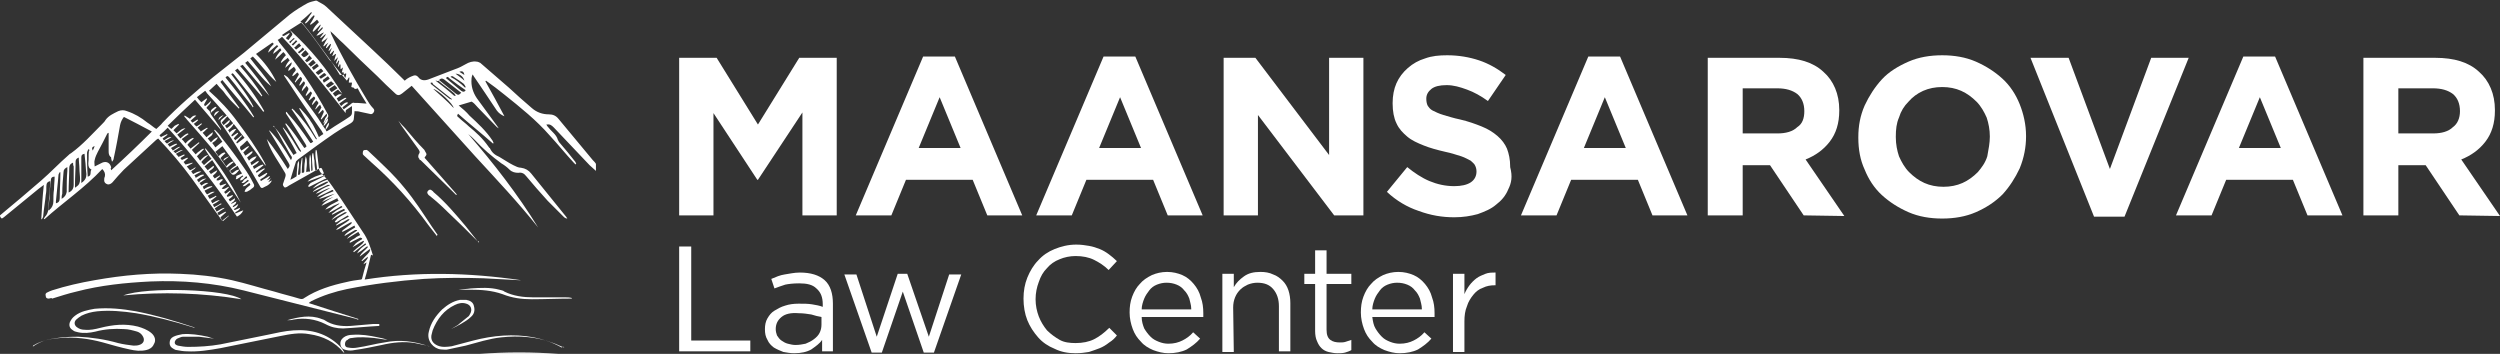 <?xml version="1.0" encoding="utf-8"?>
<!-- Generator: Adobe Illustrator 19.0.0, SVG Export Plug-In . SVG Version: 6.00 Build 0)  -->
<svg version="1.1" id="Layer_1" xmlns="http://www.w3.org/2000/svg" xmlns:xlink="http://www.w3.org/1999/xlink" x="0px" y="0px"
	 viewBox="-302 223.3 393.5 55.7" style="enable-background:new -302 223.3 393.5 55.7;" xml:space="preserve">
<rect x="-302" y="223.3" width="393.5" height="55.7" fill="#333333" stroke="none"/>
<style type="text/css">
	.st0{fill:#FFFFFF;}
</style>
<g id="XMLID_74_">
	<g id="XMLID_72_">
		<g id="XMLID_211_">
			<path id="XMLID_239_" class="st0" d="M-175.7,257.2v-16.2l-7,10.6h-0.1l-6.9-10.5v16.1h-5.4v-24.8h5.9l6.5,10.5l6.5-10.5h5.9
				v24.8H-175.7z"/>
			<path id="XMLID_236_" class="st0" d="M-146.6,257.2l-2.3-5.6h-10.5l-2.3,5.6h-5.6l10.6-25h5l10.6,25H-146.6z M-154.1,238.6
				l-3.3,8h6.6L-154.1,238.6z"/>
			<path id="XMLID_233_" class="st0" d="M-118.2,257.2l-2.3-5.6H-131l-2.3,5.6h-5.6l10.6-25h5l10.6,25H-118.2z M-125.7,238.6l-3.3,8
				h6.6L-125.7,238.6z"/>
			<path id="XMLID_231_" class="st0" d="M-92,257.2l-12-15.8v15.8h-5.4v-24.8h5l11.6,15.3v-15.3h5.4v24.8H-92z"/>
			<path id="XMLID_229_" class="st0" d="M-64.6,253.1c-0.4,1-1.1,1.8-1.9,2.4c-0.8,0.7-1.8,1.1-2.9,1.5c-1.1,0.3-2.3,0.5-3.7,0.5
				c-1.9,0-3.7-0.3-5.6-1c-1.8-0.6-3.5-1.6-5-3l3.2-3.9c1.1,0.9,2.3,1.7,3.5,2.2s2.5,0.8,3.9,0.8c1.1,0,2-0.2,2.6-0.6
				c0.6-0.4,0.9-1,0.9-1.7l0,0c0-0.4-0.1-0.7-0.2-0.9c-0.1-0.3-0.4-0.5-0.7-0.8c-0.4-0.2-0.9-0.5-1.5-0.7c-0.7-0.2-1.5-0.5-2.5-0.7
				c-1.3-0.3-2.4-0.6-3.4-1s-1.9-0.8-2.6-1.4c-0.7-0.6-1.3-1.2-1.7-2.1c-0.4-0.8-0.6-1.9-0.6-3.1v-0.1c0-1.1,0.2-2.2,0.6-3.1
				c0.4-0.9,1-1.7,1.8-2.4s1.7-1.2,2.7-1.5c1.1-0.4,2.2-0.5,3.5-0.5c1.8,0,3.5,0.3,5,0.8s2.9,1.3,4.2,2.3l-2.8,4.1
				c-1.1-0.8-2.2-1.4-3.3-1.8c-1.1-0.4-2.1-0.7-3.2-0.7s-1.9,0.2-2.4,0.6s-0.8,0.9-0.8,1.5v0.1c0,0.4,0.1,0.8,0.2,1
				c0.2,0.3,0.4,0.6,0.8,0.8s1,0.5,1.7,0.7s1.6,0.5,2.6,0.7c1.3,0.3,2.4,0.7,3.4,1.1c1,0.4,1.8,0.9,2.5,1.5s1.2,1.3,1.5,2
				c0.3,0.8,0.5,1.7,0.5,2.8v0.1C-63.9,251.1-64.1,252.1-64.6,253.1z"/>
			<path id="XMLID_226_" class="st0" d="M-41.9,257.2l-2.3-5.6h-10.5l-2.3,5.6h-5.6l10.6-25h5l10.6,25H-41.9z M-49.4,238.6l-3.3,8
				h6.6L-49.4,238.6z"/>
			<path id="XMLID_223_" class="st0" d="M-18.1,257.2l-5.3-7.9h-4.3v7.9h-5.5v-24.8h11.3c3,0,5.3,0.7,6.9,2.2c1.6,1.4,2.5,3.5,2.5,6
				v0.1c0,2-0.5,3.6-1.5,4.9c-1,1.3-2.3,2.2-3.8,2.8l6.1,8.9L-18.1,257.2L-18.1,257.2z M-18,240.8c0-1.2-0.4-2.1-1.1-2.7
				c-0.8-0.6-1.8-0.9-3.2-0.9h-5.4v7.1h5.5c1.3,0,2.4-0.3,3.1-1C-18.3,242.8-18,241.9-18,240.8L-18,240.8z"/>
			<path id="XMLID_220_" class="st0" d="M15.9,249.8c-0.7,1.5-1.6,2.9-2.7,4.1c-1.2,1.2-2.6,2.1-4.2,2.8c-1.6,0.7-3.4,1-5.3,1
				s-3.7-0.3-5.3-1c-1.6-0.7-3-1.6-4.2-2.7c-1.2-1.1-2.1-2.5-2.7-4c-0.7-1.5-1-3.2-1-5v-0.1c0-1.8,0.3-3.4,1-5
				c0.7-1.5,1.6-2.9,2.7-4.1s2.6-2.1,4.2-2.8s3.4-1,5.3-1s3.7,0.3,5.3,1s3,1.6,4.2,2.7c1.2,1.1,2.1,2.5,2.7,4s1,3.2,1,5v0.1
				C16.9,246.4,16.6,248.1,15.9,249.8z M11.2,244.8c0-1.1-0.2-2.1-0.5-3c-0.4-0.9-0.9-1.8-1.6-2.5s-1.5-1.3-2.4-1.7s-1.9-0.6-3-0.6
				s-2.1,0.2-3,0.6c-0.9,0.4-1.7,1-2.3,1.7c-0.7,0.7-1.2,1.5-1.5,2.5c-0.4,0.9-0.5,1.9-0.5,3v0.1c0,1.1,0.2,2.1,0.5,3
				c0.4,0.9,0.9,1.8,1.6,2.5s1.5,1.3,2.4,1.7s1.9,0.6,3,0.6s2.1-0.2,3-0.6s1.7-1,2.4-1.7c0.6-0.7,1.2-1.5,1.5-2.5
				C11,246.8,11.2,245.8,11.2,244.8L11.2,244.8z"/>
			<path id="XMLID_218_" class="st0" d="M32.4,257.4h-4.8l-10-25h6l6.5,17.5l6.5-17.5h5.9L32.4,257.4z"/>
			<path id="XMLID_215_" class="st0" d="M61.2,257.2l-2.3-5.6H48.4l-2.3,5.6h-5.6l10.6-25h5l10.6,25H61.2z M53.7,238.6l-3.3,8H57
				L53.7,238.6z"/>
			<path id="XMLID_212_" class="st0" d="M85.1,257.2l-5.3-7.9h-4.3v7.9H70v-24.8h11.3c3,0,5.3,0.7,6.9,2.2c1.6,1.4,2.5,3.5,2.5,6
				v0.1c0,2-0.5,3.6-1.5,4.9c-1,1.3-2.3,2.2-3.8,2.8l6.1,8.9L85.1,257.2z M85.2,240.8c0-1.2-0.4-2.1-1.1-2.7
				c-0.8-0.6-1.8-0.9-3.2-0.9h-5.4v7.1H81c1.3,0,2.4-0.3,3.1-1C84.8,242.8,85.2,241.9,85.2,240.8L85.2,240.8z"/>
		</g>
		<g id="XMLID_189_">
			<path id="XMLID_209_" class="st0" d="M-195.1,262.1h1.9v14.8h9.3v1.7h-11.2V262.1z"/>
			<path id="XMLID_206_" class="st0" d="M-178.4,268.1c-0.6,0.2-1.2,0.4-1.7,0.6l-0.5-1.5c0.7-0.3,1.4-0.6,2.1-0.7s1.5-0.3,2.4-0.3
				c1.7,0,3,0.4,3.9,1.2c0.9,0.8,1.3,2.1,1.3,3.7v7.5h-1.7v-1.8c-0.4,0.6-1,1-1.7,1.5c-0.7,0.4-1.6,0.6-2.7,0.6
				c-0.6,0-1.1-0.1-1.7-0.2c-0.5-0.2-1-0.4-1.5-0.7c-0.4-0.3-0.8-0.7-1-1.2c-0.3-0.5-0.4-1-0.4-1.7c0-0.6,0.1-1.2,0.4-1.7
				s0.6-0.9,1.1-1.2c0.5-0.3,1-0.6,1.7-0.8c0.6-0.2,1.3-0.3,2.1-0.3s1.5,0,2.1,0.1s1.2,0.2,1.7,0.4v-0.4c0-1.1-0.3-1.9-1-2.5
				c-0.6-0.6-1.5-0.8-2.7-0.8C-177.2,267.9-177.9,268-178.4,268.1z M-179,273.2c-0.6,0.5-0.9,1.1-0.9,1.9c0,0.4,0.1,0.7,0.2,1
				c0.2,0.3,0.4,0.6,0.7,0.8c0.3,0.2,0.6,0.4,1,0.5s0.8,0.2,1.2,0.2c0.6,0,1.1-0.1,1.6-0.2c0.5-0.2,0.9-0.4,1.3-0.7
				c0.4-0.3,0.7-0.6,0.9-1s0.3-0.8,0.3-1.3v-1.2c-0.5-0.1-1-0.2-1.6-0.4c-0.6-0.1-1.3-0.2-2-0.2C-177.5,272.5-178.4,272.7-179,273.2
				z"/>
			<path id="XMLID_204_" class="st0" d="M-155.8,276.3l3.2-9.8h1.9l-4.3,12.3h-1.6l-3.3-9.6l-3.3,9.6h-1.6l-4.3-12.3h1.9l3.2,9.8
				l3.3-9.9h1.5L-155.8,276.3z"/>
			<path id="XMLID_202_" class="st0" d="M-127.4,277.2c-0.5,0.4-1,0.7-1.5,0.9s-1.1,0.4-1.7,0.6c-0.6,0.1-1.3,0.2-2.1,0.2
				c-1.2,0-2.3-0.2-3.3-0.7c-1-0.4-1.9-1-2.6-1.8c-0.7-0.8-1.3-1.7-1.7-2.7s-0.6-2.2-0.6-3.4c0-1.2,0.2-2.3,0.6-3.3
				c0.4-1,1-2,1.7-2.7c0.7-0.8,1.6-1.4,2.6-1.8s2.1-0.7,3.4-0.7c0.8,0,1.4,0.1,2,0.2s1.2,0.3,1.7,0.5s1,0.5,1.4,0.8s0.9,0.7,1.3,1.1
				l-1.3,1.4c-0.7-0.7-1.5-1.2-2.3-1.6s-1.8-0.6-2.9-0.6c-0.9,0-1.8,0.2-2.5,0.5c-0.8,0.3-1.5,0.8-2,1.4c-0.6,0.6-1,1.3-1.3,2.2
				c-0.3,0.8-0.5,1.7-0.5,2.7s0.2,1.9,0.5,2.7c0.3,0.8,0.8,1.6,1.3,2.2c0.6,0.6,1.3,1.1,2,1.5s1.6,0.5,2.5,0.5
				c1.1,0,2.1-0.2,2.9-0.6c0.8-0.4,1.6-1,2.4-1.8l1.2,1.2C-126.5,276.5-126.9,276.9-127.4,277.2z"/>
			<path id="XMLID_199_" class="st0" d="M-121.9,275c0.3,0.5,0.6,0.9,1,1.3s0.8,0.6,1.3,0.8c0.5,0.2,1,0.3,1.5,0.3
				c0.9,0,1.6-0.2,2.2-0.5s1.2-0.7,1.7-1.3l1.1,1c-0.6,0.7-1.3,1.2-2.1,1.7c-0.8,0.4-1.8,0.6-2.9,0.6c-0.8,0-1.6-0.2-2.4-0.5
				c-0.7-0.3-1.4-0.7-1.9-1.3c-0.6-0.6-1-1.2-1.3-2s-0.5-1.7-0.5-2.6s0.1-1.7,0.4-2.5s0.7-1.5,1.2-2c0.5-0.6,1.1-1,1.9-1.4
				c0.7-0.3,1.5-0.5,2.4-0.5s1.7,0.2,2.4,0.5c0.7,0.3,1.3,0.8,1.8,1.4s0.9,1.3,1.1,2.1c0.3,0.8,0.4,1.6,0.4,2.5c0,0.1,0,0.2,0,0.3
				s0,0.2,0,0.3h-9.7C-122.3,273.9-122.1,274.5-121.9,275z M-114.5,271.9c0-0.6-0.2-1.1-0.3-1.6c-0.2-0.5-0.4-0.9-0.8-1.3
				c-0.3-0.4-0.7-0.7-1.2-0.9c-0.5-0.2-1-0.3-1.6-0.3c-0.5,0-1,0.1-1.5,0.3c-0.5,0.2-0.9,0.5-1.2,0.9s-0.6,0.8-0.8,1.3
				s-0.4,1.1-0.4,1.7h7.8V271.9z"/>
			<path id="XMLID_197_" class="st0" d="M-107.8,278.7h-1.8v-12.3h1.8v2.1c0.4-0.7,0.9-1.2,1.6-1.7s1.5-0.7,2.6-0.7
				c0.7,0,1.4,0.1,2,0.4c0.6,0.2,1.1,0.6,1.5,1s0.7,0.9,0.9,1.5s0.3,1.3,0.3,2v7.6h-1.8v-7.1c0-1.1-0.3-2-0.9-2.7s-1.4-1-2.5-1
				c-0.5,0-1,0.1-1.5,0.3c-0.4,0.2-0.8,0.4-1.2,0.8c-0.3,0.3-0.6,0.7-0.8,1.2s-0.3,1-0.3,1.6L-107.8,278.7L-107.8,278.7z"/>
			<path id="XMLID_195_" class="st0" d="M-93.2,275.2c0,0.8,0.2,1.3,0.6,1.6c0.4,0.3,0.9,0.4,1.5,0.4c0.3,0,0.6,0,0.9-0.1
				s0.6-0.2,0.9-0.3v1.6c-0.3,0.2-0.7,0.3-1,0.4c-0.4,0.1-0.8,0.1-1.2,0.1c-0.5,0-0.9-0.1-1.4-0.2c-0.4-0.1-0.8-0.3-1.1-0.6
				s-0.5-0.6-0.7-1.1c-0.2-0.4-0.3-1-0.3-1.6V268h-1.7v-1.6h1.7v-3.7h1.8v3.7h3.9v1.6h-3.9C-93.2,268-93.2,275.2-93.2,275.2z"/>
			<path id="XMLID_192_" class="st0" d="M-85.5,275c0.3,0.5,0.6,0.9,1,1.3s0.8,0.6,1.3,0.8c0.5,0.2,1,0.3,1.5,0.3
				c0.9,0,1.6-0.2,2.2-0.5s1.2-0.7,1.7-1.3l1.1,1c-0.6,0.7-1.3,1.2-2.1,1.7c-0.8,0.4-1.8,0.6-2.9,0.6c-0.8,0-1.6-0.2-2.4-0.5
				c-0.7-0.3-1.4-0.7-1.9-1.3c-0.6-0.6-1-1.2-1.3-2s-0.5-1.7-0.5-2.6s0.1-1.7,0.4-2.5s0.7-1.5,1.2-2c0.5-0.6,1.1-1,1.9-1.4
				c0.7-0.3,1.5-0.5,2.4-0.5s1.7,0.2,2.4,0.5c0.7,0.3,1.3,0.8,1.8,1.4s0.9,1.3,1.1,2.1c0.3,0.8,0.4,1.6,0.4,2.5c0,0.1,0,0.2,0,0.3
				s0,0.2,0,0.3H-86C-85.9,273.9-85.8,274.5-85.5,275z M-78.2,271.9c0-0.6-0.2-1.1-0.3-1.6c-0.2-0.5-0.4-0.9-0.8-1.3
				c-0.3-0.4-0.7-0.7-1.2-0.9c-0.5-0.2-1-0.3-1.6-0.3c-0.5,0-1,0.1-1.5,0.3c-0.5,0.2-0.9,0.5-1.2,0.9s-0.6,0.8-0.8,1.3
				s-0.4,1.1-0.4,1.7h7.8V271.9z"/>
			<path id="XMLID_190_" class="st0" d="M-71.5,278.7h-1.8v-12.3h1.8v3.2c0.2-0.5,0.5-1,0.8-1.4s0.7-0.8,1.1-1.1
				c0.4-0.3,0.9-0.5,1.4-0.7s1-0.2,1.6-0.2v2h-0.1c-0.7,0-1.3,0.1-1.9,0.4c-0.6,0.2-1.1,0.6-1.5,1.1s-0.8,1.1-1,1.8
				c-0.3,0.7-0.4,1.5-0.4,2.4V278.7L-71.5,278.7z"/>
		</g>
	</g>
	<g id="XMLID_73_">
		<g id="XMLID_681_">
			<path id="XMLID_703_" class="st0" d="M-302,257.2c2.2-1.8,4.4-3.7,6.5-5.5c1.5-1.3,2.8-2.7,4.3-4c0.1-0.1,0.2-0.2,0.4-0.3
				c1.8-1.3,3.3-3,4.9-4.6c0.2-0.2,0.4-0.4,0.5-0.6c0.5-0.7,1.2-1,2-1.4c0.5-0.2,0.9-0.2,1.4,0c1.2,0.4,2.2,1,3.2,1.8
				c0.5,0.3,0.9,0.7,1.4,1c0.3-0.3,0.7-0.6,1-1c2.5-2.6,5.2-4.9,8-7.2c1.6-1.3,3.2-2.5,4.8-3.8c2.4-2,4.8-4,7.2-6
				c0.9-0.7,1.9-1.3,2.8-1.8c0.4-0.2,0.9-0.3,1.3-0.4c0.1,0,0.2,0,0.3,0.1c0.5,0.3,1,0.5,1.4,0.9c2.4,2.2,4.8,4.5,7.2,6.7
				c1.6,1.5,3.2,3,4.8,4.6c0.1,0.1,0.2,0.2,0.3,0.3c0.2-0.2,0.5-0.4,0.7-0.5s0.4-0.2,0.7-0.3s0.5,0,0.7,0.2c0.5,0.7,1.2,0.6,1.9,0.3
				c1.3-0.5,2.6-1,3.9-1.5c0.6-0.2,1.2-0.5,1.7-0.8s1.1-0.5,1.7-0.4c0.2,0,0.4,0.1,0.6,0.2c1.5,1.3,3,2.6,4.5,3.9
				c1.2,1.1,2.4,2.2,3.6,3.2c0.8,0.7,1.7,1,2.7,1c0.6,0,1.1,0.2,1.5,0.7c1.8,2.2,3.6,4.3,5.4,6.5c0.2,0.2,0.4,0.4,0.5,0.6
				c0,0.4,0,0.7,0,1.1c-0.3-0.3-0.7-0.6-1-0.9c-1.9-2-3.7-3.9-5.6-5.9c-0.3-0.3-0.6-0.6-1.1-0.5c0,0,0,0-0.1,0
				c0,0.1,0.1,0.1,0.1,0.2c0.3,0.4,0.7,0.8,1,1.1s0.6,0.7,0.7,1.1c0.1,0.2,0.2,0.4,0.4,0.6c0.8,0.9,1.5,1.8,2.3,2.8
				c0.1,0.1,0.1,0.2,0.2,0.4c0,0-0.1,0-0.1,0.1c-0.1-0.1-0.2-0.2-0.3-0.3c-1.3-1.4-2.5-2.9-3.8-4.3c-2.1-2.4-4.6-4.4-7.1-6.4
				c-1-0.8-1.9-1.5-2.9-2.2c0,0,0,0-0.1,0.1c1,1.8,2,3.6,3,5.5c-0.5-0.2-0.9-0.5-1.2-0.9c-1.2-1.8-2.4-3.6-3.7-5.5
				c0-0.1-0.1-0.1-0.1-0.2c-0.2,0.4-0.2,0.8-0.2,1.1c0,1.1,0.4,2.1,1.1,3c1,1.4,2,2.7,3,4.1c0.1,0.1,0.1,0.2,0.2,0.3
				c-0.1-0.1-0.2-0.1-0.3-0.2c-1-1-2-2.1-3-3.1c-0.3-0.3-0.5-0.6-0.8-0.8c-0.1-0.1-0.2-0.1-0.2-0.1c-0.7,0.2-1.3,0.4-2,0.6
				c0.6,0.5,1.2,1,1.7,1.6c1.3,1.2,2.6,2.4,3.6,3.9c0.1,0.1,0.1,0.3,0.2,0.4l-0.1,0.1c-1.8-1.6-3.7-3.1-5.5-4.7
				c-0.2,0.3-0.2,0.4,0.1,0.6c0.5,0.5,1.1,0.9,1.6,1.4c1.1,0.9,2.2,1.9,3.1,3.2c0.1,0.1,0.1,0.2,0.2,0.2c0.3,0.7,0.8,1.1,1.5,1.4
				c0.7,0.4,1.4,0.9,2.2,1.3c0.4,0.2,0.8,0.4,1.2,0.4c0.7,0.1,1.2,0.4,1.6,0.9c1.3,1.6,2.5,3.1,3.8,4.7c0.6,0.7,1.1,1.4,1.7,2.1
				c0.1,0.1,0.1,0.2,0.2,0.3c-0.3,0-0.5-0.2-0.6-0.3c-0.8-0.8-1.7-1.7-2.5-2.5c-1.2-1.3-2.3-2.6-3.4-3.9c-0.3-0.4-0.7-0.6-1.2-0.5
				c-0.5,0-1-0.1-1.4-0.5s-0.8-0.7-1.3-1c-1.5-1.1-2.9-2.3-4.2-3.7c-0.3-0.3-0.6-0.6-1-0.9c4,4.6,7.8,9.5,11,14.7
				c-3.1-3.9-6.5-7.5-9.9-11.2c-3.3-3.7-6.7-7.4-10-11.1c-0.5,0.4-1,0.8-1.5,1.2c-0.4,0.3-0.7,0.4-1.1,0c-1-0.9-1.9-1.8-2.8-2.7
				c-1.8-1.7-3.6-3.4-5.4-5.2c-0.7-0.6-1.3-1.3-2-1.9c0,0.1,0.1,0.2,0.1,0.4c1.7,3.6,3.6,7,5.6,10.3c0.3,0.5,0.6,1,1,1.4
				c0.2,0.2,0.3,0.4,0.1,0.7s-0.4,0.3-0.7,0.2c-0.5-0.1-0.9-0.2-1.4-0.3c-0.3-0.1-0.6-0.1-0.9-0.1c0,0.4-0.1,0.8-0.1,1.1
				c0,0.4-0.2,0.6-0.5,0.8c-0.9,0.5-1.7,1-2.6,1.6c-1.9,1.3-3.8,2.7-5.7,4.1c-0.1,0.1-0.2,0.2-0.3,0.3c-0.3,0.9-0.6,1.9-0.9,2.9
				c0.4-0.2,0.6-0.3,0.9-0.5c0.1,0,0.1-0.2,0.1-0.3c0-0.5,0.1-1,0.1-1.5c0-0.2,0.1-0.5,0.2-0.7c0.2,0.7-0.1,1.5-0.1,2.2
				c0.3,0.1,0.3-0.1,0.4-0.3c0-0.6,0-1.1,0.1-1.7c0-0.2,0.1-0.4,0.1-0.6h0.1c0,0.8-0.1,1.5-0.1,2.3c0.3,0,0.4,0,0.4-0.3
				c0-0.5,0-1,0.1-1.5c0-0.3,0.1-0.5,0.1-0.8c0.2,0.3,0.2,0.7,0.2,1.2c0,0.4-0.1,0.8-0.1,1.3c0.2-0.1,0.4-0.1,0.6-0.1
				c-0.1-0.9-0.2-1.8,0-2.7c0.3,0.8,0.1,1.7,0.2,2.6c0.2,0,0.2-0.1,0.2-0.3c0-0.5-0.1-1.1-0.1-1.6c0-0.3,0-0.6,0.1-0.9h0.1
				c0.1,0.4,0.1,0.8,0.2,1.2c0,0.4,0,0.8,0.1,1.3c0,0.2,0.1,0.3,0.3,0.2c0-1-0.4-2.1-0.2-3.2h0.1c0,0.1,0.1,0.2,0.1,0.4
				c0.1,0.8,0.2,1.7,0.3,2.5c0,0.3,0.2,0.6,0.4,0.8c1.3,1.2,2.2,2.8,3.2,4.2c1.1,1.7,2.2,3.3,3.3,5c0.8,1.1,1.2,2.4,1.6,3.7
				c-0.1,0-0.2-0.1-0.3-0.1c-0.3,1.3-0.6,2.6-1,3.9c8.2-1.3,16.4-1.1,24.6,0.1c-0.1,0-0.2,0-0.3,0c-1.9-0.1-3.7-0.2-5.6-0.3
				c-3.1-0.1-6.3-0.1-9.4,0.1c-4.1,0.3-8.1,0.8-12.1,1.6c-1.9,0.4-3.8,1-5.6,1.9c-0.1,0.1-0.2,0.1-0.4,0.3c2.7,0.9,5.3,1.7,7.8,2.5
				v0.1c-0.1,0-0.2,0-0.3-0.1c-5.9-1.5-11.9-3-17.8-4.5c-4.8-1.2-9.7-1.6-14.6-1.4c-4,0.2-7.9,0.6-11.7,1.6
				c-1.3,0.3-2.5,0.7-3.8,1.1c0-0.1-0.2-0.1-0.5,0c-0.3,0-0.5-0.1-0.5-0.4c-0.1-0.3,0-0.5,0.3-0.6c0.2-0.1,0.4-0.2,0.7-0.3
				c2.2-0.7,4.4-1.2,6.7-1.6c4.5-0.8,8.9-1.2,13.5-1c2.7,0.1,5.4,0.4,8.1,1c2.2,0.5,4.4,1.2,6.7,1.8c1.3,0.4,2.6,0.7,3.9,1.1
				c0.3,0.1,0.6,0.1,0.8-0.1c2-1.3,4.3-2,6.6-2.5c0.8-0.2,1.5-0.3,2.3-0.4c0.1,0,0.2-0.1,0.2-0.2c0.2-0.8,0.4-1.6,0.7-2.5
				c-0.2,0.1-0.3,0.2-0.5,0.3c0.2-0.5,0.7-0.7,0.7-1.2c-0.3,0.2-0.6,0.5-0.9,0.7c0,0,0,0-0.1-0.1c0.1-0.1,0.1-0.1,0.2-0.2
				c0.3-0.4,0.7-0.7,1-1.1c0.1-0.1,0.1-0.3,0.2-0.4c0,0-0.1,0-0.1-0.1c-0.5,0.4-1.1,0.8-1.6,1.2c0.3-0.7,0.9-1,1.3-1.5v-0.1
				c-0.1,0-0.2,0-0.3,0.1c-0.4,0.3-0.7,0.6-1.1,0.8c-0.1,0.1-0.2,0.1-0.3,0.2c0.3-0.6,0.8-1,1.4-1.4c0-0.1,0-0.1,0-0.1l-0.1-0.1
				c-0.6,0.5-1.2,0.9-1.8,1.4c0,0,0-0.1-0.1-0.1c0-0.1,0.1-0.1,0.2-0.2c0.4-0.4,0.9-0.7,1.3-1.1c0.1-0.1,0.1-0.2,0.2-0.3l-0.1-0.1
				c-0.6,0.3-1.1,0.7-1.7,1l0,0c0.1-0.2,0.3-0.3,0.4-0.5c0.3-0.3,0.7-0.5,1-0.7c0.1,0,0.1-0.1,0.1-0.2c-0.1,0-0.2-0.1-0.3-0.1
				c-0.4,0.2-0.8,0.4-1.2,0.6c-0.1,0.1-0.2,0.1-0.4,0.2c0,0,0,0-0.1-0.1c0.2-0.2,0.3-0.3,0.5-0.4s0.4-0.2,0.6-0.4
				c0.2-0.1,0.4-0.2,0.6-0.3c-0.1-0.2-0.2-0.3-0.3-0.5c-0.6,0.4-1.2,0.7-1.8,1.1c0.4-0.6,1.1-0.9,1.6-1.3v-0.1c-0.1,0-0.2,0-0.3,0
				c-0.5,0.3-0.9,0.5-1.4,0.8c-0.1,0.1-0.2,0.1-0.3,0.1c0.4-0.6,1.1-0.9,1.7-1.3c0-0.1-0.1-0.2-0.1-0.3c-0.7,0.4-1.3,0.7-1.9,1
				c0,0,0-0.1-0.1-0.1c0.1-0.1,0.1-0.1,0.2-0.2c0.4-0.3,0.8-0.6,1.2-0.9c0.1-0.1,0.2-0.2,0.2-0.3c-0.1,0-0.3,0-0.4,0.1
				c-0.6,0.3-1.2,0.7-1.8,1c-0.1,0-0.2,0.1-0.3,0.1c0.1-0.1,0.2-0.3,0.4-0.4c0.5-0.4,1.1-0.7,1.6-1.1c0.1-0.1,0.1-0.2,0.2-0.2
				c-0.1,0-0.2,0-0.3,0c-0.5,0.3-1,0.6-1.5,0.8c-0.1,0.1-0.2,0.1-0.4,0.2c0,0,0,0,0-0.1c0.2-0.2,0.4-0.3,0.6-0.5s0.4-0.3,0.7-0.4
				c0.2-0.1,0.5-0.3,0.7-0.4c-0.1-0.2-0.2-0.2-0.3-0.1c-0.5,0.3-1,0.6-1.5,0.9c-0.1,0.1-0.2,0.1-0.3,0.1c0,0,0,0-0.1-0.1
				c0.1-0.2,0.3-0.3,0.4-0.5c0.4-0.3,0.8-0.5,1.3-0.8c0.1,0,0.1-0.1,0.2-0.2c-0.1,0-0.2,0-0.3,0c-0.7,0.4-1.3,0.7-1.9,1.1
				c0,0-0.1,0.1-0.2,0.1c0.6-0.7,1.3-1.1,2.1-1.5c-0.1-0.3-0.2-0.2-0.4-0.1c-0.5,0.2-1,0.5-1.4,0.7c-0.1,0-0.1,0.1-0.2,0.1
				c0,0,0-0.1-0.1-0.1c0.3-0.2,0.5-0.4,0.8-0.6s0.6-0.3,0.9-0.5c-0.1-0.2-0.2-0.2-0.3-0.1c-0.5,0.3-1,0.6-1.6,0.9
				c-0.1,0-0.2,0.1-0.3,0.1c0.5-0.6,1.1-1,1.7-1.4v-0.1c-0.2,0.1-0.5,0.2-0.7,0.3c-0.3,0.1-0.5,0.3-0.8,0.4
				c-0.2,0.1-0.5,0.2-0.7,0.3c0.5-0.7,1.4-1,2.1-1.4c-0.1-0.1-0.2-0.3-0.2-0.4c-0.8,0.4-1.6,0.8-2.5,1.2c0.5-0.7,1.2-1,1.9-1.4
				c-0.6,0.2-1.2,0.5-1.8,0.8c0.6-0.7,1.3-0.9,2-1.3c-0.8,0.2-1.6,0.6-2.4,0.8v-0.1c0.3-0.2,0.7-0.4,1-0.6c0.4-0.2,0.8-0.3,1.2-0.5
				c-0.1-0.3-0.2-0.2-0.4-0.1c-0.6,0.3-1.2,0.6-1.9,0.9c-0.1,0-0.2,0.1-0.3,0.1c0.6-0.7,1.4-1,2.1-1.4c-0.8,0.1-1.5,0.7-2.3,0.9
				c0.6-0.6,1.4-1,2.2-1.3v-0.1c-0.1,0-0.2,0-0.3,0c-0.7,0.3-1.4,0.7-2.1,1c-0.1,0-0.1,0.1-0.2,0.1v-0.1c0.3-0.2,0.6-0.5,0.9-0.6
				c0.4-0.2,0.9-0.4,1.3-0.7c0.1,0,0.1-0.1,0.2-0.2c-0.1,0-0.2,0-0.3,0c-0.7,0.3-1.3,0.6-2,1c-0.1,0-0.1,0.1-0.2,0.1
				c0.6-0.7,1.4-1.1,2.3-1.4c-0.1-0.2-0.1-0.2-0.4-0.1c-0.8,0.4-1.6,0.8-2.4,1.2h-0.1c0,0,0,0-0.1-0.1c0.1-0.2,0.3-0.4,0.4-0.5
				c0.6-0.3,1.2-0.6,1.8-0.9c0.1-0.1,0.2-0.1,0.4-0.2v-0.1c-0.9,0.3-1.8,0.7-2.7,1c0.3-0.4,0.8-0.6,1.2-0.8c0.5-0.2,0.9-0.3,1.4-0.5
				c-0.1-0.2-0.2-0.5-0.3-0.7s-0.2-0.2-0.4-0.1c-1.6,0.9-3.2,1.8-4.8,2.7c-0.1,0.1-0.2,0.1-0.3,0.2c-0.2,0.1-0.4,0.2-0.5,0
				c-0.2-0.2-0.2-0.4-0.1-0.6c0.1-0.3,0.2-0.6,0.3-0.9s0.1-0.5-0.1-0.8c-0.9-1.6-2.1-3.1-2.7-4.9c0-0.1-0.1-0.2-0.1-0.3
				c1.2,1.5,2.3,3.1,3.3,4.7c0.3-0.4,0.4-0.5,0.1-1c-1-1.6-1.9-3.2-2.9-4.8c-0.1-0.1-0.1-0.2-0.1-0.3c1.4,1.4,2.4,3,3.4,4.7
				c0.2-0.3,0.2-0.5,0-0.7c-0.4-0.6-0.7-1.3-1.1-1.9c-0.5-0.9-1-1.9-1.6-2.8c0,0.3-0.1,0.2-0.1,0c1.3,1.3,2.1,3,3.2,4.6
				c0.1-0.1,0.3-0.2,0.5-0.3c-0.7-1.4-1.5-2.7-2.2-4c0,0,0,0,0.1,0c0.2,0.2,0.3,0.4,0.5,0.6c0.7,0.9,1.3,1.9,1.9,2.9
				c0.1,0.1,0.2,0.2,0.3,0.3l0.1-0.1c-0.8-1.4-1.7-2.9-2.5-4.3c0,0,0.1,0,0.1-0.1c1.1,1.2,2,2.6,2.9,3.9c0.4-0.2,0.4-0.2,0.2-0.6
				c-1-1.6-2-3.2-3-4.7c-0.1-0.1-0.1-0.2-0.1-0.3c0,0,0,0,0.1-0.1c0.1,0.1,0.2,0.3,0.3,0.4c1.2,1.3,2.3,2.8,3.3,4.3
				c0.2,0.3,0.2,0.3,0.6,0c-1.1-1.7-2.2-3.4-3.4-5.1c0,0,0,0,0.1-0.1c0.2,0.2,0.4,0.3,0.5,0.5c1.2,1.2,2.2,2.6,3.1,4.1
				c0.1,0.1,0.1,0.3,0.3,0.2c-0.9-1.6-1.9-3.2-2.8-4.8c0,0,0,0,0.1-0.1c0.3,0.3,0.6,0.7,0.9,1c0.3,0.4,0.6,0.7,0.8,1.1
				c0.3,0.4,0.5,0.8,0.7,1.2s0.4,0.8,0.6,1.3c0.2-0.2,0.4-0.3,0.7-0.5c-0.2-0.3-0.3-0.6-0.5-0.8c-1.6-2.3-3.2-4.6-4.7-6.9
				c-0.3-0.5-0.7-1-1-1.5l0.1-0.1c0.2,0.2,0.5,0.3,0.6,0.5c0.4,0.5,0.8,0.9,1.1,1.4c1.1,1.5,2.1,2.9,3.2,4.4c0.6,0.8,1,1.6,1.6,2.4
				c0,0.1,0.1,0.1,0.1,0.2c0.2-0.1,0.3-0.2,0.5-0.3c1-0.7,2.1-1.3,3.1-2c0.3-0.2,0.4-0.4,0.4-0.7s0-0.6,0-1
				c-0.3,0.2-0.6,0.4-0.9,0.6c-0.1,0.1-0.1,0.2-0.1,0.5c-3.2-4.1-6.4-8.2-10-12c-0.2,0.2-0.4,0.3-0.7,0.5c0.1,0.1,0.2,0.2,0.2,0.3
				c2.9,3.5,5.5,7.3,7.7,11.4c0.1,0.2,0.1,0.3,0,0.5c-0.2,0.3-0.4,0.6-0.6,0.9c0,0,0,0-0.1,0c0.1-0.3,0.2-0.5,0.3-0.8
				c0.1-0.2,0.4-0.3,0.2-0.7c-0.3,0.3-0.5,0.6-0.8,0.9c0,0-0.1,0-0.1-0.1c0.1-0.3,0.3-0.6,0.4-0.9c0.1-0.2,0.1-0.3-0.1-0.5
				c-0.2,0.2-0.4,0.4-0.6,0.6c0,0-0.1,0-0.1-0.1c0.2-0.3,0.3-0.5,0.5-0.9c-0.1-0.1-0.1-0.2-0.2-0.4c-0.3,0.2-0.5,0.5-0.7,0.7
				c0,0,0,0-0.1,0c0.1-0.2,0.2-0.4,0.3-0.6c0.3-0.4,0.3-0.4-0.1-0.8c-0.2,0.2-0.4,0.5-0.6,0.7c0,0-0.1,0-0.1-0.1
				c0.1-0.2,0.2-0.5,0.4-0.7s0.1-0.4-0.1-0.5c-0.2,0.2-0.5,0.4-0.7,0.6c0,0-0.1,0-0.1-0.1c0.2-0.3,0.3-0.6,0.5-1
				c0-0.1-0.1-0.2-0.2-0.3c-0.2,0.2-0.5,0.5-0.7,0.7c0,0,0,0-0.1-0.1c0.1-0.2,0.2-0.4,0.3-0.6c0.2-0.3,0.2-0.5,0-0.7
				c0,0-0.1-0.1-0.1-0.2c-0.3,0.3-0.5,0.6-0.8,0.9c0-0.4,0.2-0.7,0.4-1c0.1-0.2,0.2-0.4-0.1-0.6c-0.2,0.2-0.4,0.5-0.6,0.7l-0.1-0.1
				c0.1-0.2,0.2-0.5,0.3-0.6c0.2-0.3,0.2-0.5-0.1-0.7c-0.3,0.3-0.6,0.6-0.8,0.9l-0.1-0.1c0.2-0.3,0.3-0.6,0.5-0.9s0.2-0.3-0.1-0.6
				c-0.2,0.2-0.4,0.4-0.7,0.6c0,0,0,0-0.1-0.1c0.1-0.2,0.2-0.4,0.4-0.6c0.2-0.2,0.2-0.4,0-0.6c0,0-0.1-0.1-0.1-0.2
				c-0.3,0.2-0.6,0.5-0.9,0.7c-0.1-0.6,0.6-0.8,0.5-1.4c-0.3,0.3-0.7,0.6-1,0.9c0.1-0.5,0.4-0.9,0.7-1.2c-0.1-0.1-0.2-0.2-0.3-0.4
				c-0.3,0.3-0.7,0.5-1,0.8c0,0,0,0-0.1-0.1c0.2-0.4,0.5-0.8,0.8-1.1c-0.1-0.2-0.2-0.3-0.4-0.5c-0.4,0.4-0.8,0.8-1.3,1.2
				c0.2-0.6,0.6-1.1,1-1.5c-0.1-0.1-0.1-0.2-0.2-0.3c-0.3,0.3-0.7,0.6-1.1,0.9c0.1-0.6,0.5-0.9,0.8-1.2c-0.1-0.1-0.1-0.1-0.2-0.2
				c-0.5,0.4-0.9,0.8-1.4,1.2c0.2-0.8,0.7-1.1,1.1-1.6c-0.2,0.3-0.3,0.2-0.4,0c-0.9,0.6-1.7,1.2-2.6,1.8c1.3,1.3,2.4,2.7,3.2,4.4
				c-1.4-1.2-2.4-2.7-3.7-4c-0.1,0.1-0.3,0.2-0.4,0.3c1.1,1.5,2.4,2.8,3.3,4.4c-1.4-1.1-2.5-2.7-3.7-4c-0.1,0.1-0.3,0.2-0.4,0.3
				c1.4,1.7,2.7,3.3,3.8,5.2c-1.4-1.6-2.8-3.2-4.2-4.9c-0.1,0.1-0.2,0.1-0.4,0.2c1.3,1.5,2.5,3,3.5,4.7c0,0-0.1,0-0.1,0.1
				c-1.3-1.5-2.5-2.9-3.8-4.4c-0.1,0.1-0.3,0.2-0.4,0.3c1.8,2,3.3,4.1,4.6,6.4c0,0,0,0-0.1,0.1c-0.1-0.1-0.2-0.1-0.2-0.2
				c-0.5-0.6-1-1.3-1.5-1.9c-1-1.3-2-2.5-3-3.8c-0.2-0.2-0.2-0.2-0.4,0c1.3,1.7,2.6,3.3,3.5,5.1l-0.1,0.1c-0.1-0.1-0.1-0.2-0.2-0.3
				c-0.9-1.1-1.8-2.2-2.6-3.3c-0.3-0.4-0.6-0.7-0.9-1.1c-0.3-0.3-0.3-0.3-0.6,0c1.6,2,3.2,4,4.5,6.2c0,0-0.1,0-0.1,0.1
				c-1.6-2-3.3-3.9-4.9-5.9c-0.1,0.1-0.2,0.2-0.3,0.3c1,1.4,2,2.7,3,4.1l-0.1,0.1c-0.3-0.3-0.6-0.6-0.9-0.9c-0.3-0.3-0.6-0.6-0.9-1
				c-0.3-0.3-0.5-0.7-0.8-1s-0.6-0.6-0.9-1c-0.4,0.4-0.8,0.7-1.2,1.1c1.7,1.5,3.2,3.1,4.5,4.9c1.5,2,3,4.1,4.2,6.3
				c0.1,0.1,0.1,0.3,0.2,0.4c0,0,0,0.1,0,0.2c-0.9-1.3-1.9-2.7-2.9-4c-0.4,0.4-0.7,0.7-1.1,1c0,0,0,0.2,0,0.3
				c0.1,0.1,0.1,0.2,0.2,0.3c0.4-0.2,0.7-0.5,1.1-0.7l0.1,0.1c-0.3,0.3-0.6,0.6-0.9,0.9c0.1,0.1,0.2,0.3,0.3,0.5
				c0.4-0.2,0.7-0.5,1.1-0.7c0,0,0,0.1,0.1,0.1c-0.2,0.4-0.6,0.6-0.9,0.9c0.1,0.2,0.2,0.3,0.3,0.5c0.3-0.4,0.7-0.6,1.2-0.7
				c-0.2,0.5-0.6,0.7-1,1c0.1,0.1,0.1,0.2,0.2,0.4c0.3-0.2,0.6-0.4,0.9-0.6c0.1,0,0.2,0,0.3-0.1c-0.2,0.5-0.6,0.6-1,0.9
				c0.1,0.1,0.1,0.3,0.2,0.4c0.5-0.3,0.9-0.6,1.4-0.7c0,0,0,0.1,0.1,0.1c-0.4,0.3-0.8,0.7-1.2,1c0,0.1,0.1,0.2,0.1,0.2
				c0.4-0.3,0.8-0.5,1.2-0.7l0.1,0.1c-0.4,0.3-0.7,0.6-1.1,1c0,0.1,0.1,0.2,0.2,0.3c0.4-0.2,0.8-0.5,1.2-0.7c0,0,0,0.1,0.1,0.1
				c-0.2,0.3-0.5,0.6-0.9,0.8c-0.3,0.2-0.3,0.2-0.1,0.4c0.4-0.3,0.9-0.5,1.3-0.8c0,0,0,0.1,0.1,0.1c-0.2,0.2-0.3,0.4-0.5,0.6l0,0
				c0.2-0.1,0.5-0.2,0.7-0.4l0,0c-0.2,0.2-0.3,0.5-0.5,0.7l0,0c0.2-0.1,0.4-0.2,0.6-0.3c-0.2,0.5-0.6,0.8-1.1,1
				c-0.5,0.3-0.6,0.3-0.9-0.3c-1.9-3.3-3.8-6.6-6-9.7c-0.1-0.2-0.1-0.3,0-0.5c0.3-0.3,0.6-0.5,0.9-0.7c0,0,0,0,0.1,0.1
				c-0.3,0.3-0.6,0.7-0.9,1c0.1,0.1,0.2,0.3,0.3,0.4c0.3-0.3,0.6-0.5,0.9-0.8c0,0,0,0.1,0.1,0.1c-0.1,0.4-0.5,0.6-0.8,0.8
				c0.1,0.1,0.2,0.2,0.3,0.4c0.4-0.3,0.7-0.5,1-0.8c0,0,0,0,0.1,0.1c-0.2,0.4-0.5,0.7-0.9,1c0.1,0.1,0.2,0.2,0.2,0.4
				c0.3-0.3,0.6-0.6,1.1-0.6c-0.3,0.4-0.5,0.7-0.8,1c0.1,0.1,0.1,0.1,0.1,0.2c0.3-0.2,0.6-0.4,0.9-0.6l0.1,0.1
				c-0.2,0.3-0.5,0.5-0.7,0.8c0.1,0.1,0.2,0.2,0.2,0.3c0.4-0.3,0.7-0.5,1-0.8l0.1,0.1c-0.3,0.3-0.6,0.6-0.9,1c0,0.1,0.1,0.1,0.1,0.2
				c0.4-0.3,0.8-0.6,1.2-0.9c-0.1-0.1-0.2-0.3-0.4-0.5c-1.7-2.3-3.6-4.4-5.5-6.5c-0.1-0.1-0.1-0.2-0.3-0.4c-0.4,0.3-0.9,0.7-1.3,1
				c0.2,0.3,0.4,0.5,0.7,0.8c0.3-0.2,0.5-0.4,0.8-0.6c0,0,0.1,0,0.1,0.1c-0.1,0.2-0.3,0.5-0.4,0.7s-0.1,0.3,0.1,0.4
				c0.3-0.2,0.6-0.5,0.9-0.8c0,0.5-0.5,0.7-0.7,1.1c0.2,0.2,0.3,0.3,0.5,0.5l0,0c0.1,0.2,0.1,0.3,0.2,0.5c0.5,0.7,1,1.4,1.5,2.2
				c0.1,0.1,0.1,0.2,0.1,0.3c-1.4-1.6-2.7-3.2-4.1-4.8c-1.5,1.4-2.9,2.7-4.3,4.1c0.2,0.2,0.4,0.4,0.6,0.5c0.2-0.2,0.3-0.3,0.5-0.5
				c0.2-0.1,0.4-0.2,0.6-0.3c0,0,0,0.1,0.1,0.1c-0.3,0.3-0.6,0.6-0.9,0.9c0.2,0.2,0.3,0.3,0.5,0.5c0.4-0.3,0.8-0.8,1.4-0.8
				c-0.4,0.3-0.9,0.7-1.3,1c0.2,0.2,0.3,0.4,0.5,0.6c0.4-0.3,0.7-0.7,1.2-0.8c0,0,0,0.1,0.1,0.1c-0.4,0.3-0.7,0.5-1.1,0.8
				c0.2,0.2,0.4,0.4,0.6,0.7c0.3-0.4,0.7-0.7,1.2-0.9c0,0,0,0,0.1,0.1c-0.3,0.3-0.7,0.6-1,1c0.2,0.2,0.3,0.4,0.5,0.6
				c0.4-0.3,0.8-0.6,1.3-1l0.1,0.1c-0.4,0.4-0.8,0.7-1.2,1.1c0.2,0.2,0.3,0.4,0.6,0.7c0.2-0.2,0.4-0.4,0.6-0.5
				c0.2-0.2,0.4-0.3,0.6-0.4c0,0,0,0,0.1,0.1c-0.4,0.4-0.7,0.7-1.1,1.1c0.2,0.3,0.4,0.5,0.5,0.7c0.4-0.4,0.7-0.8,1.3-0.9
				c-0.4,0.4-0.8,0.7-1.1,1.1c0.1,0.2,0.3,0.3,0.4,0.5c0.4-0.4,0.8-0.7,1.2-1c-0.2-0.2-0.3-0.4-0.4-0.5c-0.2-0.3-0.3-0.5-0.5-0.8
				c-0.1-0.1-0.1-0.2-0.1-0.4c2.2,2.6,4.1,5.5,5.6,8.6c-1.5-2.2-3-4.5-4.5-6.7c-0.4,0.3-0.8,0.7-1.2,1c0.2,0.2,0.3,0.4,0.5,0.6
				c0.3-0.2,0.6-0.5,0.9-0.7c0,0,0,0.1,0.1,0.1c-0.1,0.4-0.5,0.5-0.8,0.8c0.1,0.1,0.2,0.3,0.3,0.4c0.3-0.2,0.6-0.4,1-0.6
				c-0.1,0.5-0.5,0.6-0.7,0.9c0.1,0.1,0.2,0.3,0.3,0.4c0.3-0.2,0.5-0.3,0.8-0.5c0,0,0,0.1,0.1,0.1c-0.2,0.1-0.3,0.3-0.5,0.4
				c-0.1,0.1-0.1,0.2-0.1,0.3c0.1,0,0.2,0,0.3,0c0.2-0.1,0.4-0.2,0.6-0.2c0,0,0,0.1,0.1,0.1c-0.1,0.1-0.3,0.3-0.4,0.4
				c-0.2,0.2-0.2,0.3,0,0.5c0.3-0.1,0.6-0.2,0.9-0.3v0.1c-0.2,0.2-0.5,0.4-0.7,0.7c0.5,0.2,0.8-0.3,1.2-0.3
				c-0.3,0.3-0.5,0.6-0.8,0.8c0,0.1,0.1,0.2,0.2,0.3c0.3-0.2,0.5-0.3,0.7-0.5c0,0,0,0,0.1,0.1c-0.2,0.2-0.4,0.4-0.6,0.7
				c0,0.1,0.1,0.1,0.1,0.2c0.3-0.1,0.6-0.2,0.8-0.3c0,0,0,0.1,0.1,0.1c-0.2,0.2-0.4,0.4-0.7,0.6c0.1,0.1,0.1,0.2,0.2,0.3
				c0.3-0.2,0.5-0.3,0.8-0.5c0,0.5-0.4,0.6-0.6,0.8v0.1c0.1-0.1,0.3-0.1,0.4-0.2s0.3-0.1,0.4-0.2c0,0.3-0.2,0.5-0.4,0.6
				c-0.1,0.1-0.1,0.2-0.2,0.3c0.1,0,0.2,0,0.3-0.1c0.2-0.1,0.3-0.2,0.6-0.4c-0.1,0.4-0.3,0.6-0.5,0.7c-0.1,0-0.1,0.1-0.2,0.2
				c0.1,0,0.2,0.1,0.3,0c0.2-0.1,0.5-0.2,0.7-0.3c-0.1,0.5-0.6,0.5-0.8,0.8c0,0,0,0.1,0.1,0.1c0.4-0.2,0.7-0.3,1.2-0.5
				c-0.2,0.5-0.6,0.8-1,1c-3.3-4.9-6.9-9.6-10.9-14c-0.4,0.4-0.8,0.8-1.3,1.2c0.1,0.1,0.2,0.2,0.2,0.3c0.3-0.2,0.7-0.3,1-0.5
				c0,0,0,0.1,0.1,0.1c-0.3,0.2-0.5,0.4-0.8,0.6c0.1,0.1,0.1,0.2,0.2,0.3c0.4-0.2,0.7-0.6,1.2-0.5c-0.3,0.2-0.7,0.4-1.1,0.6
				c0.1,0.1,0.2,0.3,0.4,0.4c0.3-0.2,0.6-0.5,1.1-0.5c-0.4,0.2-0.7,0.4-1,0.6c0.1,0.1,0.2,0.3,0.3,0.4c0.4-0.2,0.7-0.4,1.1-0.5
				c0,0,0,0.1,0.1,0.1c-0.3,0.2-0.6,0.4-1,0.6c0.1,0.1,0.2,0.2,0.3,0.4c0.4-0.2,0.7-0.6,1.2-0.6c-0.4,0.3-0.7,0.5-1.1,0.7
				c0.1,0.1,0.2,0.2,0.3,0.3c0.4-0.2,0.7-0.5,1.2-0.5c-0.4,0.2-0.7,0.4-1.1,0.6c0.1,0.2,0.3,0.3,0.4,0.5c0.3-0.1,0.6-0.3,0.9-0.4
				c0,0,0,0.1,0.1,0.1c-0.2,0.2-0.5,0.3-0.7,0.5c0.1,0.1,0.2,0.2,0.2,0.3c0.3-0.1,0.6-0.3,0.9-0.4c0,0,0,0.1,0.1,0.1
				c-0.2,0.2-0.5,0.4-0.7,0.6c0.1,0.1,0.2,0.3,0.3,0.4c0.4-0.1,0.7-0.2,1.1-0.3v0.1c-0.3,0.2-0.6,0.3-0.9,0.5
				c0.2,0.2,0.3,0.4,0.5,0.6c0.3-0.1,0.6-0.3,0.9-0.5c-0.1,0.4-0.5,0.4-0.7,0.7c0.1,0.1,0.2,0.3,0.3,0.4c0.4-0.2,0.8-0.5,1.3-0.4
				c-0.4,0.2-0.7,0.4-1.1,0.6c0.1,0.1,0.2,0.3,0.2,0.4c0.4-0.2,0.8-0.6,1.3-0.5v0.1c-0.4,0.2-0.7,0.4-1.1,0.7
				c0.1,0.1,0.2,0.3,0.3,0.4c0.3-0.4,0.7-0.6,1.2-0.6c-0.4,0.2-0.7,0.5-1.1,0.7c0.1,0.1,0.2,0.3,0.3,0.4c0.3-0.2,0.6-0.5,1.1-0.4
				c-0.3,0.2-0.6,0.4-0.9,0.6c0.1,0.1,0.1,0.2,0.2,0.4c0.4-0.3,0.8-0.5,1.3-0.5v0.1c-0.4,0.2-0.8,0.4-1.2,0.6
				c0.1,0.2,0.2,0.4,0.4,0.6c0.4-0.2,0.7-0.5,1.2-0.4c-0.4,0.2-0.7,0.4-1.1,0.6c0.1,0.2,0.2,0.3,0.3,0.5c0.4-0.2,0.7-0.3,1-0.5
				c0,0,0,0.1,0.1,0.1c-0.3,0.2-0.6,0.5-0.9,0.7c0.1,0.2,0.2,0.3,0.2,0.4c0.4-0.2,0.7-0.5,1.2-0.5c-0.4,0.3-0.7,0.5-1.1,0.7
				c0.1,0.2,0.2,0.3,0.2,0.4c0.4-0.2,0.8-0.4,1.1-0.6c0,0,0,0.1,0.1,0.1c-0.4,0.2-0.7,0.4-1.1,0.7c0.1,0.2,0.2,0.3,0.3,0.5
				c0.4-0.2,0.7-0.5,1.2-0.6v0.1c-0.4,0.2-0.7,0.5-1.1,0.7c0.1,0.1,0.2,0.3,0.2,0.4c0.4-0.2,0.7-0.4,1.1-0.6c0,0,0,0.1,0.1,0.1
				c-0.3,0.3-0.6,0.5-0.9,0.8c0.1,0.2,0.2,0.4,0.3,0.6l0,0c-1.6-2.2-3.2-4.5-4.8-6.7c-1.6-2.2-3.4-4.3-5.3-6.3
				c-0.1,0.1-0.2,0.1-0.3,0.2c-1.7,1.6-3.4,3.1-5.1,4.7c-0.6,0.6-1.2,1.3-1.8,2c-0.2,0.2-0.5,0.4-0.8,0.3c-0.3-0.1-0.5-0.3-0.5-0.6
				c0-0.2,0-0.4,0.1-0.6c0.1-0.4,0-0.8-0.4-1.2c-2.8,3-6.1,5.2-9.1,7.9l-0.1-0.1c0.1-0.1,0.1-0.2,0.2-0.3c0.3-0.3,0.5-0.8,0.5-1.2
				c0.1-1.3,0.2-2.6,0.3-3.9c0-0.1,0-0.3,0-0.5c-0.4,0.1-0.6,0.3-0.6,0.8s0,0.9-0.1,1.4c-0.1,1.1-0.3,2.2-0.4,3.3
				c0,0.2-0.1,0.3-0.2,0.5h-0.1c0.1-1.8,0.2-3.6,0.4-5.4c-0.3,0.2-0.5,0.4-0.8,0.6c-1.8,1.5-3.7,3-5.5,4.5c-0.1,0.1-0.2,0.1-0.3,0.2
				C-302,257.5-302,257.3-302,257.2z M-247.9,235.1c0.1,0.1,0.1,0.3,0.2,0.4h0.1c0-0.2,0.1-0.4,0.1-0.6
				C-247.6,234.8-247.8,234.9-247.9,235.1c0-0.1,0-0.3,0-0.4c-0.1,0-0.1,0-0.3,0c0.1-0.3,0.1-0.5,0.2-0.8c-0.1,0.1-0.2,0.2-0.4,0.3
				c0-0.3,0-0.5,0-0.7l-0.1-0.1c-0.1,0.1-0.1,0.3-0.2,0.4c0,0-0.1,0-0.1-0.1c0.1-0.3,0.1-0.6,0.2-0.8l-0.1-0.1
				c-0.1,0.2-0.2,0.3-0.3,0.5c0,0-0.1,0-0.1-0.1c0.1-0.3,0.2-0.6,0.3-0.9l0,0c-0.2,0.2-0.4,0.4-0.6,0.6c0.1-0.4,0.2-0.8,0.3-1.1
				c0,0,0,0-0.1,0c-0.1,0.1-0.3,0.2-0.4,0.3c0,0,0,0-0.1,0c0.1-0.3,0.2-0.5,0.3-0.8c0,0,0,0-0.1,0c-0.2,0.2-0.3,0.3-0.5,0.5
				c0,0,0,0-0.1-0.1c0.1-0.3,0.2-0.6,0.4-0.9l0,0c-0.2,0.2-0.3,0.3-0.5,0.5c0,0,0,0-0.1,0c0.1-0.3,0.3-0.6,0.4-1c0,0,0,0-0.1-0.1
				c-0.2,0.2-0.4,0.5-0.6,0.7l-0.1-0.1c0.1-0.3,0.2-0.5,0.4-0.8c-0.3,0.2-0.5,0.4-0.7,0.6c0,0-0.1,0-0.1-0.1
				c0.2-0.4,0.4-0.8,0.7-1.3c-0.3,0.3-0.6,0.5-0.9,0.7c0,0,0-0.1-0.1-0.1c0.2-0.4,0.5-0.7,0.7-1.1c0,0,0,0-0.1,0
				c-0.2,0.2-0.5,0.4-0.7,0.6c0,0,0,0-0.1-0.1c0.2-0.3,0.4-0.5,0.6-0.8c-0.4,0.1-0.7,0.5-1.2,0.5c0.3-0.4,0.6-0.7,0.9-1
				c0.1-0.1,0.1-0.2,0.1-0.3h-0.1c-0.2,0.2-0.4,0.4-0.6,0.6c0,0,0,0-0.1-0.1c0.2-0.3,0.4-0.6,0.5-0.9h-0.1c-0.4,0.4-0.7,0.8-1.1,1.1
				c0,0,0,0-0.1-0.1c0.2-0.6,0.6-1,1-1.4c-0.1-0.2-0.2-0.3-0.3-0.4c-0.3,0.3-0.7,0.6-1,0.8l-0.1-0.1c0.2-0.3,0.4-0.6,0.6-1
				c0.1-0.2,0.2-0.3,0-0.4c-0.5,0.4-0.8,1-1.3,1.3l-0.1-0.1c0.4-0.5,0.7-1.1,1.1-1.6c0,0-0.1,0-0.1-0.1c-0.5,0.5-1.1,1-1.7,1.5
				c0.2,0.3,0.5,0.5,0.7,0.8c1.3,1.6,2.5,3.3,3.7,5c0.1,0.2,0.3,0.4,0.5,0.5c0,0.1,0,0.1,0.1,0.2c0.4,0.6,0.8,1.3,1.2,1.9
				C-248,235.1-247.9,235.1-247.9,235.1z M-246.3,237.1c-0.2,0-0.3-0.1-0.4-0.1c0-0.2,0.1-0.4,0.1-0.7c-0.2,0-0.4,0-0.5,0
				c0-0.3,0.1-0.5,0.1-0.8c0,0,0,0-0.1,0c-0.1,0.2-0.2,0.3-0.3,0.5c-2.6-2.9-4.6-6.2-7.1-9.2c-0.6,0.4-1.3,0.8-1.9,1.2
				c3.3,3,6,6.3,8.3,10.1c-0.2-0.2-0.5-0.5-0.7-0.7c-0.3,0.2-0.6,0.4-0.8,0.6c0.1,0.2,0.2,0.3,0.4,0.5c0.3-0.2,0.5-0.5,1-0.3
				c-0.3,0.2-0.5,0.4-0.8,0.6c0.1,0.2,0.2,0.3,0.3,0.5c0.3-0.2,0.6-0.4,1-0.6c0.1,0,0.2,0,0.2,0v0.1c-0.4,0.3-0.7,0.5-1.1,0.8
				c0.1,0.1,0.2,0.3,0.3,0.4c0.3-0.3,0.6-0.6,1-0.6c0,0,0,0.1,0.1,0.1c-0.3,0.2-0.6,0.5-0.9,0.7c0.1,0.1,0.1,0.2,0.2,0.3
				c0.4-0.3,0.7-0.5,1.1-0.8c0.2-0.2,0.4-0.3,0.6-0.2c0.2,0,0.4,0,0.5,0c0.4,0,0.9,0.1,1.4,0.1c-0.5-0.8-1-1.6-1.4-2.4
				c-0.1,0-0.2,0.1-0.3,0.1C-246.3,237.3-246.3,237.1-246.3,237.1z M-284.5,250.1c2.2-2,4.3-4,6.4-6.1c-1.5-0.8-3-1.6-4.4-2.3
				c-0.3,0.4-0.5,0.8-0.6,1.3c-0.3,1.7-0.6,3.4-1,5.2c0,0.2-0.1,0.3-0.2,0.5h-0.1c0-0.2-0.1-0.3-0.1-0.5c0-0.1,0-0.2-0.1-0.2
				c-0.3-0.3-0.3-0.6-0.3-1c0-0.8,0-1.6,0-2.4c0-0.1,0-0.2,0-0.4c-0.2,0.1-0.2,0.1-0.2,0.1c-0.5,1-1,2-1.5,2.9
				c-0.2,0.4-0.4,0.8-0.5,1.3c-0.1,0.3,0,0.6,0,1c0.4-0.2,0.8-0.4,1.2-0.6c0.7-0.3,1.3,0.1,1.4,0.8
				C-284.6,249.8-284.6,249.8-284.5,250.1z M-293.4,251.1c-0.4,0-0.6,0.2-0.6,0.6c-0.1,0.9-0.2,1.8-0.2,2.8
				c-0.1,0.6-0.1,1.2-0.2,1.9h0.1c0,0,0.1,0,0.1-0.1c0.4-0.3,0.6-0.8,0.6-1.3c0-0.6,0-1.3,0.1-1.9
				C-293.5,252.4-293.4,251.8-293.4,251.1z M-290.5,248.9c-0.5,0.2-0.6,0.5-0.6,0.9c0,1.2-0.1,2.5-0.1,3.7v0.1
				c0.5-0.2,0.8-0.6,0.8-1.2c0-1,0-1.9,0-2.9C-290.5,249.3-290.5,249.1-290.5,248.9z M-292.3,254.6c0.5-0.3,0.7-0.6,0.8-1.1
				c0-1.1,0-2.2,0.1-3.3c0-0.2,0-0.4,0-0.6c-0.4,0.2-0.6,0.4-0.6,0.8c-0.1,1.1-0.2,2.2-0.2,3.4
				C-292.3,254.1-292.3,254.3-292.3,254.6z M-289.2,252.1c0.6-0.4,0.8-0.8,0.8-1.4c-0.1-0.7-0.1-1.5-0.2-2.2c0-0.3-0.1-0.7-0.1-1
				c-0.4,0.1-0.5,0.2-0.5,0.6c0,0.2,0,0.4,0,0.6C-289.2,249.8-289.2,250.9-289.2,252.1z M-289.6,248.1c-0.3,0.1-0.5,0.3-0.5,0.6
				c0,1.2-0.1,2.5-0.1,3.7c0,0.1,0,0.2,0,0.4c0.1,0,0.2,0,0.2-0.1c0.5-0.3,0.6-0.7,0.6-1.2c0-0.6-0.1-1.1-0.1-1.7
				C-289.5,249.3-289.6,248.8-289.6,248.1z M-232.9,235.9c0.9,0.7,1.7,1.4,2.6,2.1c0.4,0.3,0.5,0.3,0.9-0.1
				c-0.9-0.7-1.8-1.4-2.7-2.1C-232.4,235.6-232.6,235.6-232.9,235.9z M-293.2,255.3c0.4-0.1,0.6-0.3,0.6-0.8c0-1.3,0.1-2.5,0.1-3.8
				c0-0.1,0-0.2,0-0.3h-0.1c-0.1,0.2-0.2,0.3-0.2,0.5c-0.1,1.4-0.3,2.8-0.4,4.1C-293.2,255.1-293.2,255.3-293.2,255.3z
				 M-231.8,235.6L-231.8,235.6c0.8,0.7,1.6,1.3,2.4,2c0.3,0.2,0.5,0.2,0.7-0.1c-0.9-0.6-1.7-1.2-2.6-1.9
				C-231.5,235.3-231.7,235.4-231.8,235.6z M-288,246.8h-0.1c-0.1,0.2-0.2,0.4-0.2,0.6c0,1.2,0,2.3,0.1,3.5c0,0.1,0,0.1,0,0.2
				c0.7-0.1,0.3-0.8,0.6-1.1c-0.4-0.2-0.5-0.5-0.5-1c0.1-0.7,0-1.3,0.1-2C-287.9,247.1-287.9,246.9-288,246.8z M-234.2,236.3
				C-234.2,236.3-234.2,236.3-234.2,236.3c0,0.1,0,0.2,0,0.2c1,0.8,1.9,1.5,2.9,2.3c0.1,0.1,0.3,0.1,0.4,0.2v-0.1
				c0-0.1-0.1-0.1-0.1-0.1c-1-0.8-1.9-1.5-2.9-2.3C-233.8,236.3-234,236.3-234.2,236.3z M-230.6,240.3c0-0.6-2.5-2.9-3.2-3
				C-232.7,238.3-231.7,239.1-230.6,240.3z M-257.6,228.8c0.1,0.2,0.2,0.2,0.4,0.1c0.2-0.1,0.5-0.3,0.7-0.4l0.1,0.1
				c-0.2,0.2-0.4,0.5-0.6,0.7c0.1,0.1,0.2,0.2,0.4,0.3c0.2-0.3,0.4-0.5,0.6-0.8v-0.2c-0.1-0.2-0.3-0.4-0.4-0.6
				C-256.9,228.3-257.3,228.6-257.6,228.8z M-233.4,235.9C-233.5,236.1-233.5,236.1-233.4,235.9c0,0.1,0,0.2,0.1,0.2
				c0.9,0.7,1.8,1.4,2.7,2.2c0.1,0.1,0.2,0.1,0.3,0.1c0,0,0,0,0-0.1c-0.1-0.1-0.1-0.2-0.2-0.3c-0.8-0.7-1.7-1.3-2.5-2
				C-233.1,236.1-233.3,236.1-233.4,235.9z M-228.8,237.1l0.1-0.1c-0.1-0.2-0.2-0.4-0.3-0.5c-0.5-0.4-1-0.7-1.6-1.1
				c-0.1-0.1-0.3-0.2-0.5,0C-230.3,235.8-229.5,236.4-228.8,237.1z M-253.4,231.8c-0.2-0.2-0.3-0.4-0.5-0.6
				c-0.3,0.2-0.5,0.5-0.7,0.7c0.1,0.2,0.3,0.3,0.4,0.4C-254,232.3-253.7,232.1-253.4,231.8z M-250.2,237.3c0.1,0.2,0.2,0.3,0.4,0.5
				c0.3-0.2,0.6-0.4,0.9-0.6c-0.1-0.2-0.3-0.3-0.4-0.5C-249.6,236.9-249.9,237.1-250.2,237.3z M-249.9,236.1
				c-0.3,0.2-0.6,0.4-0.8,0.6c0.1,0.2,0.2,0.3,0.4,0.4c0.3-0.2,0.6-0.4,0.9-0.6C-249.7,236.3-249.8,236.1-249.9,236.1z
				 M-253.1,233.8c0.3-0.2,0.5-0.4,0.8-0.6c-0.1-0.2-0.3-0.3-0.4-0.5c-0.3,0.2-0.5,0.5-0.8,0.7
				C-253.3,233.6-253.2,233.6-253.1,233.8z M-251.5,234.1c-0.3,0.2-0.5,0.4-0.8,0.6c0.1,0.2,0.3,0.3,0.4,0.4
				c0.3-0.2,0.5-0.4,0.8-0.6C-251.3,234.3-251.4,234.1-251.5,234.1z M-254,232.8c0.1,0.1,0.2,0.2,0.3,0.3c0.3-0.2,0.6-0.4,0.8-0.6
				c-0.1-0.2-0.3-0.3-0.4-0.5C-253.5,232.3-253.7,232.6-254,232.8z M-251,236.3c0.3-0.2,0.6-0.4,0.9-0.6c-0.1-0.2-0.2-0.3-0.3-0.4
				c-0.3,0.2-0.5,0.4-0.8,0.6C-251.1,236.1-251.1,236.3-251,236.3z M-251,234.8c-0.3,0.2-0.5,0.4-0.8,0.6c0.1,0.1,0.2,0.2,0.3,0.3
				c0.3-0.2,0.6-0.4,0.9-0.6C-250.7,235.1-250.8,234.8-251,234.8z M-254.9,230.1c-0.3,0.2-0.5,0.5-0.8,0.7c0.1,0.1,0.2,0.2,0.3,0.3
				c0.3-0.2,0.5-0.4,0.8-0.6C-254.7,230.4-254.8,230.3-254.9,230.1z M-252.6,234.3c0.3-0.2,0.5-0.4,0.8-0.6
				c-0.1-0.1-0.2-0.2-0.3-0.4c-0.3,0.2-0.5,0.4-0.8,0.6C-252.8,234.1-252.7,234.3-252.6,234.3z M-230.3,234.9c0.5,0.4,1,0.7,1.4,1.1
				C-229.1,235.3-229.7,234.9-230.3,234.9z M-254.4,230.8c-0.2,0.3-0.4,0.5-0.7,0.7c0.1,0.1,0.1,0.2,0.2,0.2
				c0.3-0.2,0.5-0.4,0.8-0.6C-254.2,230.9-254.3,230.8-254.4,230.8z M-255.4,229.6c-0.2,0.3-0.5,0.5-0.7,0.7
				c0.1,0.1,0.2,0.1,0.2,0.2c0.2-0.2,0.5-0.5,0.7-0.7C-255.2,229.8-255.3,229.8-255.4,229.6z M-255.6,229.4L-255.6,229.4
				c-0.1-0.1-0.2-0.1-0.2-0.1c-0.2,0.2-0.4,0.4-0.7,0.6c0.1,0.1,0.1,0.1,0.2,0.2C-256.1,229.8-255.9,229.6-255.6,229.4z
				 M-229.7,234.6c0.3,0.2,0.5,0.3,0.8,0.5C-229,234.6-229.2,234.4-229.7,234.6z M-287.1,246.3c-0.4,0.1-0.5,0.3-0.3,0.7
				C-287.3,246.8-287.2,246.6-287.1,246.3z"/>
			<path id="XMLID_702_" class="st0" d="M-296.9,277.9c0.7-0.5,1.5-0.9,2.3-1.1c1.6-0.4,3.2-0.5,4.9-0.5c2.1,0.1,4.2,0.4,6.3,1
				c0.8,0.2,1.6,0.3,2.4,0.4c0.3,0,0.6,0,0.9-0.1c0.7-0.2,1-0.8,0.5-1.5c-0.2-0.3-0.5-0.5-0.8-0.6c-0.7-0.2-1.4-0.4-2.1-0.4
				c-1.5-0.1-3,0-4.5,0.4c-0.9,0.2-1.8,0.3-2.7,0.1c-0.3-0.1-0.6-0.1-0.8-0.3c-0.5-0.3-0.7-0.7-0.5-1.3c0.2-0.4,0.4-0.7,0.8-1
				c0.9-0.7,2-0.9,3.1-1.1c2.2-0.2,4.3,0,6.5,0.4c3.1,0.6,6.1,1.5,9.1,2.5c0.1,0,0.1,0,0.1,0.1c-0.1,0-0.2-0.1-0.3-0.1
				c-2.9-0.9-5.9-1.7-8.9-2.2c-2-0.3-4.1-0.5-6.1-0.3c-0.9,0.1-1.7,0.3-2.5,0.7c-0.3,0.2-0.6,0.4-0.8,0.6c-0.4,0.4-0.3,0.9,0.1,1.2
				c0.4,0.3,0.8,0.4,1.2,0.4c0.9,0.1,1.7-0.1,2.5-0.3c2-0.5,3.9-0.7,5.9-0.2c0.7,0.2,1.5,0.5,2.1,1s0.8,1.2,0.4,1.8
				c-0.2,0.5-0.7,0.8-1.2,0.9c-0.9,0.2-1.7,0.1-2.6-0.1c-1.4-0.3-2.8-0.7-4.2-1.1c-2.2-0.6-4.5-0.9-6.7-0.7c-1.5,0.1-3,0.4-4.3,1.2
				C-296.8,277.9-296.9,277.9-296.9,277.9z"/>
			<path id="XMLID_701_" class="st0" d="M-268.3,276.6c-0.8-0.1-1.6-0.2-2.4-0.3c-0.8,0-1.7,0-2.5,0c-0.3,0-0.6,0.2-0.9,0.3
				c-0.2,0.1-0.4,0.4-0.4,0.6c0,0.3,0.2,0.4,0.5,0.5c0.5,0.1,1.1,0.2,1.6,0.2c1.7,0,3.4-0.1,5.1-0.4c2.5-0.5,4.9-1,7.4-1.5
				c1.4-0.3,2.7-0.6,4.1-0.7c2.8-0.2,5.3,0.5,7.3,2.5c0.3,0.3,0.5,0.6,0.7,1c0,0,0,0-0.1,0c-1.4-1.7-3.3-2.6-5.4-2.9
				c-1.6-0.3-3.1,0-4.6,0.3c-3.1,0.6-6.3,1.3-9.4,1.9c-1.7,0.3-3.5,0.6-5.3,0.5c-0.5,0-1.1-0.1-1.6-0.2c-0.2,0-0.3-0.1-0.5-0.2
				c-0.4-0.2-0.6-0.5-0.6-0.9c0-0.5,0.2-0.8,0.6-1s0.9-0.3,1.4-0.4c1.3-0.1,2.6,0.1,4,0.4C-269.1,276.4-268.7,276.5-268.3,276.6
				L-268.3,276.6z"/>
			<path id="XMLID_700_" class="st0" d="M-213.2,278c-0.6-0.2-1.1-0.5-1.7-0.7c-2.6-1-5.4-1.2-8.2-0.9c-1.9,0.2-3.7,0.8-5.6,1.3
				c-0.9,0.2-1.8,0.4-2.8,0.6c-0.3,0.1-0.7,0-1.1,0c-1.1-0.1-2.3-1.3-1.9-2.8c0.3-1.4,1.1-2.5,2.1-3.5c0.8-0.7,1.7-1.3,2.8-1.5
				c0.3,0,0.7,0,1,0c0.6,0.1,1.1,0.4,1.2,1c0.2,0.7,0,1.3-0.5,1.7c-0.4,0.4-0.9,0.7-1.4,1s-1.1,0.6-1.7,0.9c0.3-0.2,0.7-0.4,1-0.6
				c0.5-0.4,1.1-0.9,1.6-1.3c0.2-0.1,0.3-0.3,0.4-0.5c0.4-0.7,0.1-1.4-0.6-1.6c-0.6-0.2-1.2-0.1-1.8,0.2c-1.7,0.8-2.8,2.2-3.5,4
				c-0.1,0.3-0.1,0.5-0.2,0.8c-0.1,0.8,0.3,1.3,1,1.6c0.7,0.3,1.5,0.2,2.2,0.1c1.1-0.3,2.3-0.6,3.4-0.9c3.1-0.8,6.3-1.1,9.5-0.5
				c1.5,0.3,3,0.8,4.4,1.6C-213.3,277.8-213.2,277.9-213.2,278C-213.2,277.9-213.2,277.9-213.2,278z"/>
			<path id="XMLID_697_" class="st0" d="M-263.8,250.9c-0.3,0.2-0.6,0.4-0.9,0.6c-0.1,0-0.1,0-0.2,0c0.1-0.2,0.1-0.4,0.1-0.5
				c0.3-0.1,0.6-0.3,0.9-0.4c-0.3-0.4-0.5-0.8-0.7-1.2c-0.4,0.3-0.8,0.5-1.2,0.8c0.1,0.1,0.2,0.3,0.3,0.4c0.4-0.2,0.6-0.6,1.2-0.6
				c-0.3,0.3-0.5,0.7-0.9,0.8c-0.2,0-0.3,0-0.4-0.2c-0.9-1.1-1.7-2.3-2.6-3.4c-1.4-1.7-2.9-3.4-4.4-5.1c-0.1-0.2-0.3-0.3-0.4-0.5
				c0,0,0-0.1,0.1-0.1c0.3,0.2,0.5,0.3,0.8,0.5c0.3-0.3,0.5-0.6,1-0.5c-0.3,0.3-0.6,0.5-0.9,0.8c0.1,0.1,0.2,0.2,0.3,0.3
				c0.3-0.2,0.5-0.3,0.8-0.5c0,0,0,0.1,0.1,0.1c-0.2,0.2-0.4,0.4-0.7,0.6c0.1,0.1,0.3,0.3,0.4,0.4c0.3-0.1,0.5-0.3,0.8-0.5
				c0,0,0,0.1,0.1,0.1c-0.2,0.2-0.5,0.4-0.7,0.6c0.2,0.2,0.4,0.4,0.5,0.6c0.3-0.2,0.6-0.4,1-0.6l0.1,0.1c-0.3,0.2-0.5,0.5-0.8,0.7
				c0.2,0.2,0.4,0.5,0.6,0.7c0.3-0.3,0.6-0.5,1-0.8c0,0.6-0.5,0.7-0.8,1c0.2,0.2,0.3,0.4,0.5,0.6c0.3-0.3,0.6-0.7,1.1-0.8
				c-0.2,0.5-0.6,0.7-0.9,0.9c0.2,0.3,0.4,0.5,0.5,0.7c0.4-0.3,0.7-0.6,1.1-0.9c-0.4-0.6-0.9-1.2-1.3-1.8c0,0,0.1,0,0.1-0.1
				c0.4,0.4,0.8,0.8,1.1,1.3c1.2,1.5,2.4,3.1,3.5,4.7c0.5,0.7,1,1.5,1.4,2.3c0.3,0.5,0.3,0.7-0.2,1c-0.2,0.2-0.4,0.3-0.6,0.4
				c-0.1,0.1-0.3,0.1-0.5,0.1c0.1-0.6,0.6-0.8,0.9-1.1c0-0.1-0.1-0.2-0.1-0.3c-0.4,0.1-0.6,0.6-1.1,0.5c0.1-0.2,0.3-0.3,0.4-0.4
				c0.1-0.1,0.3-0.2,0.4-0.3c0.2-0.1,0.2-0.2,0-0.3c-0.3,0.2-0.5,0.6-1,0.5c0.2-0.2,0.3-0.3,0.4-0.5c0.1-0.1,0.3-0.2,0.5-0.3
				c0-0.1-0.1-0.2-0.1-0.3c-0.3,0.2-0.5,0.7-1,0.7c0-0.5,0.5-0.6,0.9-0.9C-263.6,251.3-263.7,251.1-263.8,250.9z M-264.8,249.3
				c-0.7-1-1.5-2-2.2-3c-0.4,0.3-0.7,0.6-1.1,0.9c0.2,0.2,0.3,0.4,0.5,0.7c0.3-0.3,0.6-0.6,1-0.6c0,0,0,0.1,0.1,0.1
				c-0.3,0.3-0.6,0.5-0.8,0.8c0.3,0.4,0.6,0.8,0.9,1.3c0.3-0.4,0.7-0.7,1.1-0.8c0,0,0,0.1,0.1,0.1c-0.4,0.3-0.7,0.6-1.1,0.9
				c0.1,0.2,0.2,0.3,0.4,0.5C-265.6,249.8-265.3,249.6-264.8,249.3z"/>
			<path id="XMLID_696_" class="st0" d="M-233.2,260.5c-0.5-0.6-0.9-1.2-1.4-1.8c-2.6-3.6-5.6-6.9-8.9-9.8c-0.4-0.4-0.8-0.7-1.2-1.1
				c-0.1-0.1-0.2-0.2-0.2-0.3s0-0.4,0.1-0.5s0.3-0.1,0.5-0.1c0.1,0,0.1,0.1,0.2,0.1c2,1.9,4,3.7,5.7,5.8c1.6,1.9,3,4.1,4.4,6.2
				c0.3,0.4,0.6,0.9,0.9,1.3C-233.3,260.3-233.2,260.4-233.2,260.5L-233.2,260.5z"/>
			<path id="XMLID_695_" class="st0" d="M-282.6,269.8c3.7-1.4,16.3-1,18.6,0.6c-3.1-0.5-6.2-0.8-9.3-0.9
				C-276.5,269.4-279.5,269.5-282.6,269.8z"/>
			<path id="XMLID_694_" class="st0" d="M-234.4,277.8c-0.7-0.2-1.5-0.3-2.3-0.5c-1.7-0.3-3.5-0.1-5.2,0.3c-1.4,0.3-2.9,0.6-4.3,0.8
				c-0.4,0.1-0.9,0.1-1.3,0c-0.5-0.1-0.8-0.3-0.9-0.8c-0.1-0.5,0.1-0.9,0.5-1.2c0.4-0.3,0.9-0.4,1.4-0.4c1.3-0.1,2.6,0.1,4,0.4
				c0.5,0.1,1,0.2,1.5,0.4c-0.7-0.1-1.4-0.2-2.1-0.3c-1.2-0.1-2.3-0.2-3.5,0c-0.3,0-0.5,0.1-0.7,0.3c-0.3,0.1-0.4,0.4-0.4,0.7
				s0.2,0.5,0.5,0.5c0.5,0.1,1,0.1,1.5,0c1.4-0.2,2.8-0.6,4.2-0.8c2.4-0.5,4.7-0.2,7,0.6H-234.4z"/>
			<path id="XMLID_693_" class="st0" d="M-226.6,261.5c-0.1-0.1-0.3-0.3-0.4-0.4c-1.5-1.5-3-3-4.6-4.5c-0.9-0.9-1.8-1.7-2.8-2.5
				c-0.1-0.1-0.2-0.1-0.2-0.2c-0.2-0.2-0.2-0.4,0-0.6c0.2-0.2,0.4-0.2,0.6,0c0.1,0.1,0.2,0.1,0.2,0.2c1.9,1.6,3.5,3.5,5.1,5.4
				c0.6,0.8,1.3,1.6,1.9,2.4C-226.7,261.2-226.6,261.3-226.6,261.5C-226.5,261.4-226.6,261.5-226.6,261.5z"/>
			<path id="XMLID_692_" class="st0" d="M-239.3,242.3c0.3,0.4,0.6,0.7,1,1.1c1,1.2,2,2.4,3.1,3.5c0,0.1,0.1,0.1,0.1,0.2
				c0.3,0.5,0.3,0.5,0,0.9c0,0,0,0.1-0.1,0.1c1.7,1.9,3.4,3.9,5.1,5.8c0,0,0,0-0.1,0.1c-0.3-0.3-0.5-0.5-0.8-0.8
				c-1.6-1.6-3.2-3.1-4.8-4.7c-0.1,0-0.2-0.1-0.2-0.2c-0.2-0.2-0.2-0.4-0.1-0.7c0.3-0.4,0.1-0.6-0.1-0.9c-0.9-1.2-1.7-2.4-2.6-3.6
				C-239,242.8-239.1,242.6-239.3,242.3C-239.3,242.3-239.3,242.3-239.3,242.3z"/>
			<path id="XMLID_691_" class="st0" d="M-242.3,274.6c-1.9,0.1-3.8,0.3-5.7,0.4c-1,0-1.9-0.2-2.8-0.7c-1.6-0.8-3.3-1-5-0.7
				c-0.3,0.1-0.7,0.1-1,0.1c1.8-0.5,3.6-0.9,5.4-0.2c0.2,0.1,0.4,0.1,0.5,0.2c1.2,0.8,2.6,1,4.1,0.9c1.2-0.1,2.4-0.2,3.5-0.3
				c0.3,0,0.7,0,1,0C-242.3,274.5-242.3,274.6-242.3,274.6z"/>
			<path id="XMLID_690_" class="st0" d="M-229.8,268.9c0.6-0.1,1.3-0.1,1.9-0.2c1.5-0.1,3-0.2,4.5,0.2c0.3,0.1,0.6,0.1,0.8,0.3
				c1.4,0.7,3,0.9,4.5,0.9c1.7,0,3.3,0,5,0c0.4,0,0.7,0,1.1,0.1v0.1h-0.1c-2.1,0-4.1,0.1-6.2,0.1c-1.6,0-3.1-0.2-4.6-0.8
				c-1.7-0.6-3.4-0.7-5.1-0.7C-228.6,268.9-229.2,268.9-229.8,268.9z"/>
			<path id="XMLID_689_" class="st0" d="M-226.5,279c4.1-0.3,8.3-0.3,12.4,0C-218.2,279-222.4,279-226.5,279z"/>
			<path id="XMLID_688_" class="st0" d="M-250.4,241.9c0.1,0.6-0.3,0.9-0.7,1.3C-251,242.8-250.8,242.3-250.4,241.9z"/>
			<path id="XMLID_687_" class="st0" d="M-250.8,243.8c0.1-0.5,0.2-0.9,0.6-1.2C-250.2,243.1-250.4,243.3-250.8,243.8z"/>
			<path id="XMLID_686_" class="st0" d="M-268.8,241.1c-0.1-0.4,0.1-0.6,0.4-0.8c0.1-0.1,0.3-0.2,0.4-0.2c0,0,0,0.1,0.1,0.1
				c-0.2,0.2-0.4,0.4-0.6,0.6C-268.6,240.8-268.7,240.9-268.8,241.1L-268.8,241.1z"/>
			<path id="XMLID_685_" class="st0" d="M-267.5,240.8c-0.3,0.3-0.5,0.5-0.8,0.8C-268.3,241.1-268,240.8-267.5,240.8
				C-267.5,240.6-267.5,240.8-267.5,240.8z"/>
			<path id="XMLID_684_" class="st0" d="M-266.8,241.4c-0.3,0.3-0.5,0.5-0.8,0.8C-267.6,241.8-267.3,241.6-266.8,241.4z"/>
			<path id="XMLID_683_" class="st0" d="M-266,257.3c-0.3,0.3-0.6,0.5-0.9,0.8l-0.1-0.1c0.3-0.2,0.6-0.5,0.9-0.7
				C-266.1,257.2-266.1,257.2-266,257.3z"/>
			<path id="XMLID_682_" class="st0" d="M-265.9,247.9c-0.3,0.2-0.6,0.5-0.9,0.7C-266.9,248.3-266.5,248.1-265.9,247.9
				C-266,247.9-266,247.9-265.9,247.9z"/>
		</g>
	</g>
</g>
</svg>
